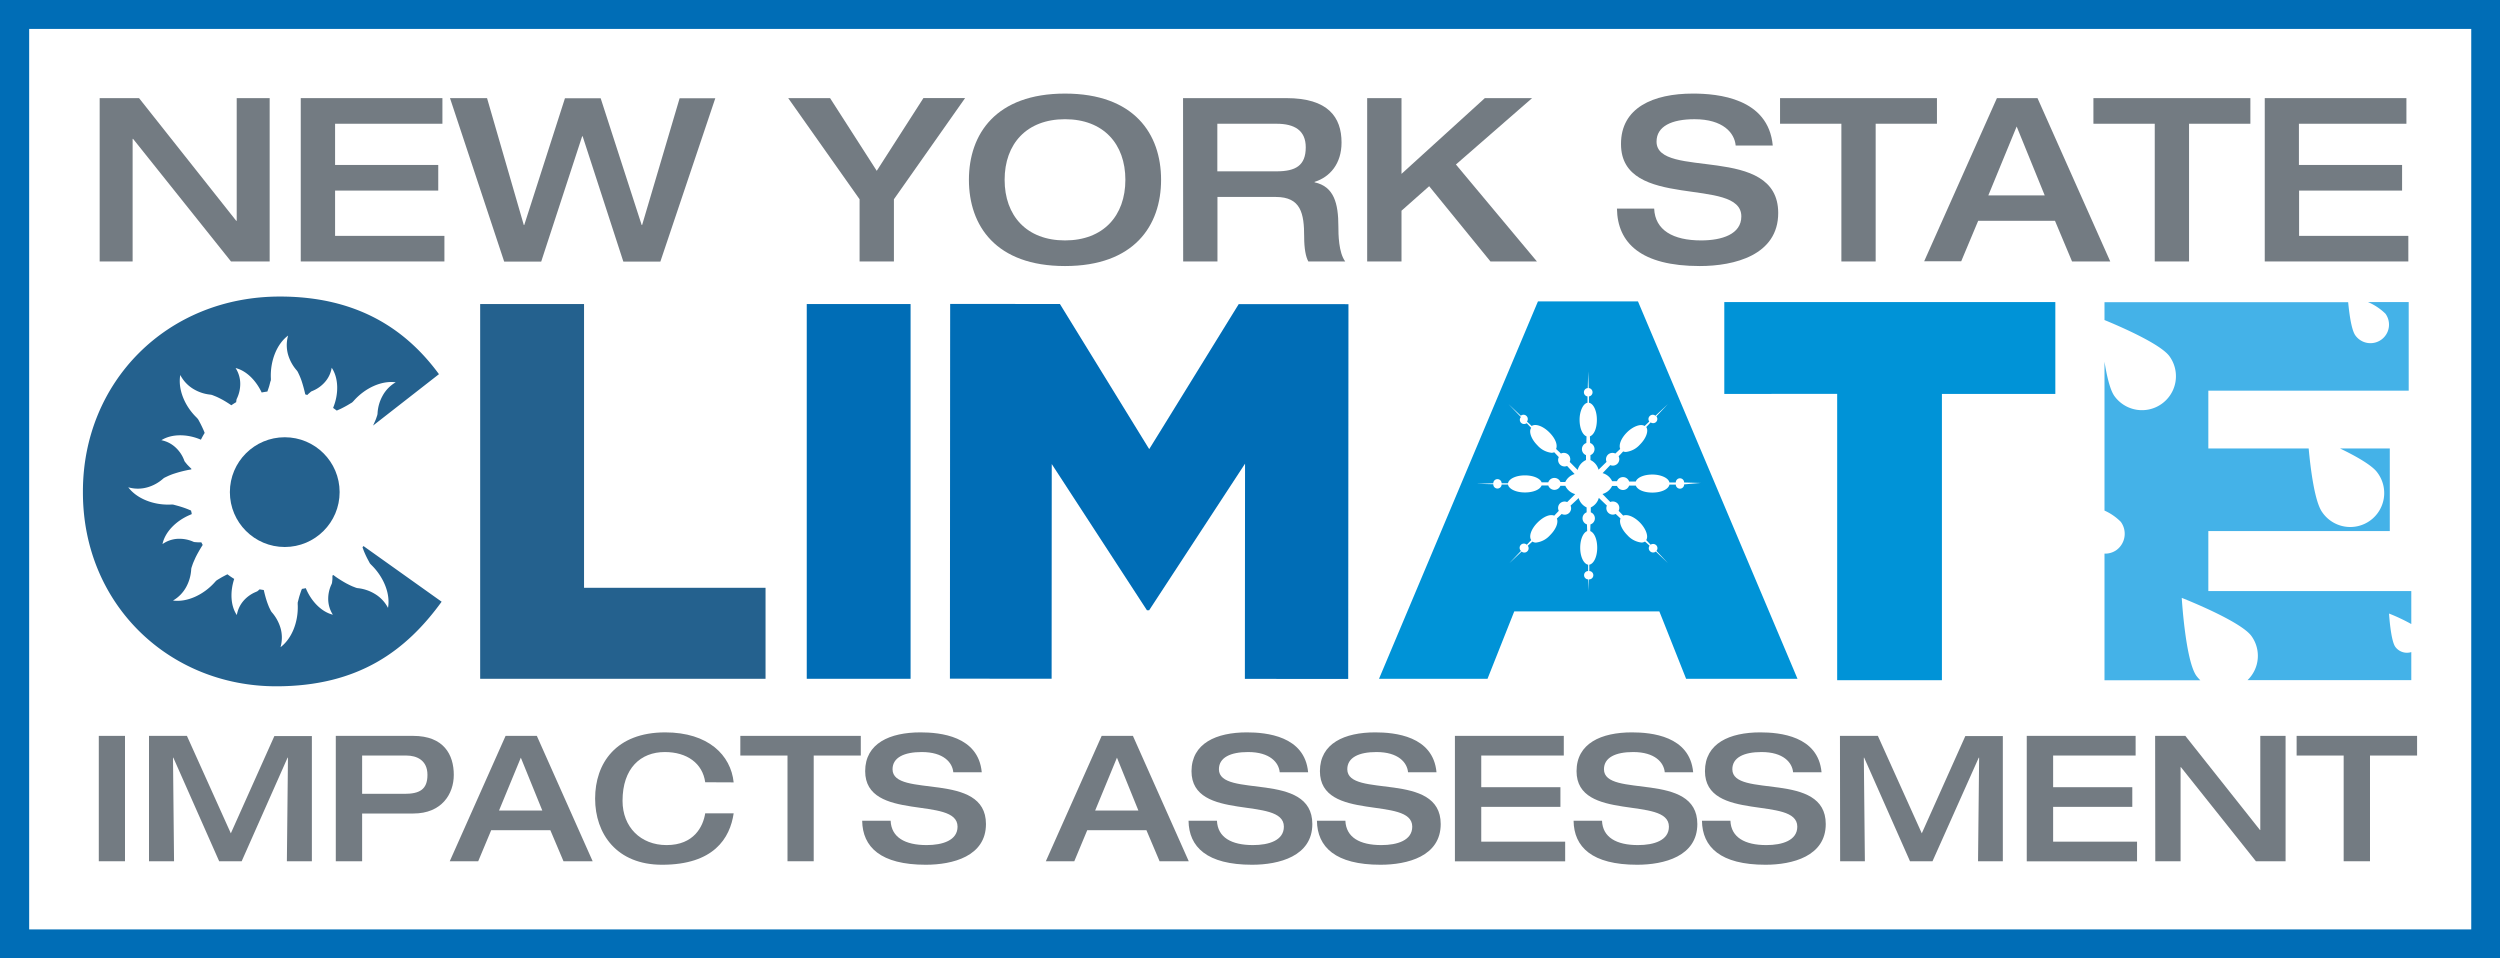 <?xml version="1.0" encoding="UTF-8"?> <svg xmlns="http://www.w3.org/2000/svg" width="600" height="230" viewBox="0 0 600 230"><g data-id="impact-assessment" fill="#737b82"><path d="M23.71,176.61H30V206.7H23.71Z"></path><path d="M35.76,176.61h9.1L55.4,200l10.45-23.35h9V206.7h-6l.26-24.86h-.09L58,206.7h-5.4l-11-24.86h-.08l.25,24.86H35.76Z"></path><path d="M80.59,176.61H99.14c7.37,0,9.77,4.51,9.77,9.36,0,4.59-2.91,9.27-9.69,9.27H86.91V206.7H80.59Zm6.32,13.91H97.07c3.58,0,5.52-1,5.52-4.55s-2.61-4.64-5.06-4.64H86.91Z"></path><path d="M121.34,176.61h7.5l13.4,30.09h-7l-3.16-7.46H117.89l-3.12,7.46h-6.83Zm8.81,17.91L125,181.84l-5.23,12.68Z"></path><path d="M169.25,187.74c-.63-4.55-4.38-7.25-9.69-7.25-5.81,0-10.15,3.88-10.15,11.71,0,6.28,4.34,10.62,10.57,10.62,6.58,0,8.77-4.46,9.27-7.62h6.83c-.88,6-4.8,12.34-17.19,12.34-10.87,0-16.06-7.41-16.06-15.88s5-15.89,16.82-15.89c10.36,0,15.76,5.48,16.43,12Z"></path><path d="M189,181.33H177.68v-4.72h28.91v4.72h-11.3V206.7H189Z"></path><path d="M220.91,175.77c4.64,0,13.91.84,14.71,9.57h-6.83c-.21-2.32-2.31-4.85-7.58-4.85-4.21,0-7,1.31-7,4.13,0,7.08,22.42.29,22.42,13.15,0,7.75-8,9.77-14.45,9.77-10.83,0-15.17-4.25-15.26-10.57h6.83c.17,4,3.46,5.85,8.64,5.85,3.83,0,7.42-1.13,7.42-4.42,0-7.46-22.17-1-22.17-13.32C207.64,178.38,213.58,175.77,220.91,175.77Z"></path><path d="M264.4,176.61h7.5l13.4,30.09h-7l-3.16-7.46H260.94l-3.11,7.46H251Zm8.81,17.91-5.14-12.68-5.23,12.68Z"></path><path d="M299.25,175.77c4.63,0,13.9.84,14.7,9.57h-6.82c-.21-2.32-2.32-4.85-7.59-4.85-4.21,0-7,1.31-7,4.13,0,7.08,22.42.29,22.42,13.15,0,7.75-8.05,9.77-14.46,9.77-10.83,0-15.17-4.25-15.25-10.57h6.82c.17,4,3.46,5.85,8.64,5.85,3.84,0,7.42-1.13,7.42-4.42,0-7.46-22.17-1-22.17-13.32C286,178.38,291.92,175.77,299.25,175.77Z"></path><path d="M330.05,175.77c4.64,0,13.91.84,14.71,9.57h-6.83c-.21-2.32-2.32-4.85-7.58-4.85-4.22,0-7,1.31-7,4.13,0,7.08,22.42.29,22.42,13.15,0,7.75-8,9.77-14.45,9.77-10.83,0-15.17-4.25-15.26-10.57h6.83c.17,4,3.45,5.85,8.64,5.85,3.83,0,7.41-1.13,7.41-4.42,0-7.46-22.16-1-22.16-13.32C316.78,178.38,322.72,175.77,330.05,175.77Z"></path><path d="M349.18,176.61h26.13v4.72H355.5v7.59h19v4.72h-19V202h20.14v4.72H349.18Z"></path><path d="M391.66,175.77c4.63,0,13.9.84,14.7,9.57h-6.82c-.21-2.32-2.32-4.85-7.59-4.85-4.21,0-7,1.31-7,4.13,0,7.08,22.41.29,22.41,13.15,0,7.75-8,9.77-14.45,9.77-10.83,0-15.17-4.25-15.25-10.57h6.82c.17,4,3.46,5.85,8.64,5.85,3.84,0,7.42-1.13,7.42-4.42,0-7.46-22.17-1-22.17-13.32C378.38,178.38,384.32,175.77,391.66,175.77Z"></path><path d="M422.46,175.77c4.64,0,13.91.84,14.71,9.57h-6.83c-.21-2.32-2.32-4.85-7.58-4.85-4.22,0-7,1.31-7,4.13,0,7.08,22.42.29,22.42,13.15,0,7.75-8.05,9.77-14.46,9.77-10.83,0-15.17-4.25-15.25-10.57h6.83c.16,4,3.45,5.85,8.63,5.85,3.84,0,7.42-1.13,7.42-4.42,0-7.46-22.16-1-22.16-13.32C409.19,178.38,415.13,175.77,422.46,175.77Z"></path><path d="M441.59,176.61h9.1L461.23,200l10.45-23.35h9V206.7h-5.95l.26-24.86h-.09L463.8,206.7h-5.4l-11-24.86h-.08l.25,24.86h-5.94Z"></path><path d="M486.42,176.61h26.13v4.72h-19.8v7.59h19v4.72h-19V202h20.14v4.72H486.42Z"></path><path d="M517.23,176.61h7.25l17.91,22.59h.08V176.61h6.07V206.7h-7.12l-18-22.59h-.08V206.7h-6.07Z"></path><path d="M562.48,181.33H551.19v-4.72H580.1v4.72H568.8V206.7h-6.32Z"></path></g><g data-id="climate"><path fill="#24618e" d="M87,131.35c.12.33.24.67.37,1,.27.64.55,1.25.84,1.8l.4.75.16.3a6.33,6.33,0,0,0,.47.5c2.85,2.84,4.49,6.83,3.88,10.19a8.38,8.38,0,0,0-3.17-3.36A9.93,9.93,0,0,0,86,141.17a2.09,2.09,0,0,1-.56-.11l-.85-.33c-.53-.23-1-.47-1.48-.72a29.07,29.07,0,0,1-2.54-1.58L80,138l-.22.15c0,.29,0,.57,0,.87l-.09.82a1.58,1.58,0,0,1-.16.46,8.1,8.1,0,0,0-.76,3.43,7,7,0,0,0,1.12,3.8c-2.74-.67-5.21-3.23-6.5-6.37-.3.08-.63.12-.94.18,0,.06,0,.13-.07.18-.24.66-.45,1.3-.62,1.89l-.21.82-.09.33a5,5,0,0,0,0,.69c.14,4-1.39,8-4.14,10.08a8.33,8.33,0,0,0,0-4.62,10,10,0,0,0-2-3.67,2.3,2.3,0,0,1-.33-.46l-.4-.82c-.22-.53-.42-1.05-.58-1.54-.29-.9-.51-1.76-.7-2.61-.33-.06-.67-.1-1-.17l-.44.38c-.21.18-.27.14-.42.23a8,8,0,0,0-2.88,2,7,7,0,0,0-1.73,3.56c-1.52-2.24-1.64-5.59-.63-8.67a19.51,19.51,0,0,1-1.63-1.11c-.55.28-1.09.56-1.56.83l-.73.44-.29.18a4.52,4.52,0,0,0-.48.49c-2.7,3-6.61,4.81-10,4.36a8.38,8.38,0,0,0,3.21-3.33,10,10,0,0,0,1.15-4,2.38,2.38,0,0,1,.08-.56l.29-.86c.2-.54.43-1,.65-1.52.46-.94.95-1.79,1.46-2.62.09-.15.19-.3.29-.45l-.33-.63c-.26,0-.51,0-.79,0l-.82-.06a1.36,1.36,0,0,1-.46-.15,8.22,8.22,0,0,0-3.45-.64A6.94,6.94,0,0,0,39,130.58c.59-2.91,3.28-5.61,6.58-7l.43-.19c0-.29-.11-.57-.16-.86-.42-.17-.86-.36-1.26-.51-.65-.24-1.29-.44-1.89-.61l-.82-.22-.33-.09a5.22,5.22,0,0,0-.69,0c-4,.14-8-1.4-10.08-4.15a8.33,8.33,0,0,0,4.62,0,9.62,9.62,0,0,0,3.67-2,2.3,2.3,0,0,1,.46-.33l.82-.39c.53-.23,1-.42,1.55-.59a28.23,28.23,0,0,1,2.89-.77c.39-.09.76-.15,1.13-.21,0-.06,0-.11,0-.17q-.48-.45-1-1l-.52-.64a1.27,1.27,0,0,1-.22-.44,8,8,0,0,0-1.94-2.92,7,7,0,0,0-3.51-1.84c2.48-1.57,6.25-1.53,9.49-.12a18.32,18.32,0,0,1,.9-1.63c-.06-.14-.11-.3-.17-.44-.27-.63-.56-1.24-.84-1.79l-.4-.75-.17-.3a5.65,5.65,0,0,0-.46-.51C44.3,97.37,42.66,93.38,43.27,90a8.41,8.41,0,0,0,3.17,3.37,9.76,9.76,0,0,0,3.94,1.33,2.82,2.82,0,0,1,.56.11l.85.34c.52.22,1,.47,1.48.72.81.44,1.54.91,2.25,1.39.38-.26.76-.51,1.16-.74l.06-.51a1.5,1.5,0,0,1,.16-.45,8.13,8.13,0,0,0,.76-3.43,7,7,0,0,0-1.12-3.8c2.59.63,4.92,3,6.26,5.87.45-.09.9-.16,1.37-.23.18-.52.36-1,.5-1.52l.21-.83L65,91.3a5.07,5.07,0,0,0,0-.68c-.13-4,1.4-8.05,4.15-10.09a8.33,8.33,0,0,0,0,4.62,9.91,9.91,0,0,0,2,3.67,2.64,2.64,0,0,1,.33.46l.39.83c.23.53.42,1,.59,1.54.32,1,.57,1.95.78,2.89a.43.43,0,0,0,0,.11c.17,0,.32.11.49.16l.22-.22.62-.54c.22-.18.28-.14.43-.23a8,8,0,0,0,2.87-2,6.92,6.92,0,0,0,1.74-3.56c1.66,2.46,1.72,6.27.36,9.57l0,.09c.29.2.57.41.85.62l.9-.4c.62-.3,1.22-.62,1.75-.93l.73-.44.29-.17a4.52,4.52,0,0,0,.48-.49c2.7-3,6.6-4.81,10-4.36a8.36,8.36,0,0,0-3.2,3.33,9.75,9.75,0,0,0-1.15,4,2.39,2.39,0,0,1-.08.57l-.29.86c-.21.54-.43,1-.66,1.51a.54.54,0,0,1-.07.13L105.35,89.8c-8-10.92-19.79-18.63-38.17-18.63C40,71.17,19.9,91.73,19.9,117.94v.26c0,26.85,20.69,46.51,46.39,46.51,19.78,0,31.22-8.6,39.7-20.3L87.23,131.05Z"></path><circle fill="#24618e" cx="68.34" cy="118.11" r="13.17"></circle><polygon fill="#24618e" points="140.17 72.97 115.24 72.97 115.24 162.91 183.73 162.91 183.73 141.07 140.17 141.07 140.17 72.97"></polygon><polygon fill="#006db6" points="199.09 72.97 193.62 72.97 193.62 162.91 218.54 162.91 218.54 80.37 218.54 72.97 199.09 72.97"></polygon><polygon fill="#006db6" points="297.29 72.99 278.8 102.96 275.81 107.79 271.01 99.99 254.38 72.96 228.04 72.94 228.03 83.61 227.98 162.88 252.39 162.9 252.42 111.37 275.27 146.47 275.79 146.47 298.81 111.28 298.77 162.93 323.57 162.95 323.6 120.03 323.63 73 297.29 72.99"></polygon><path fill="#0093d7" d="M430.43,160.61,393.11,72.33h-24l-23.58,56-14.57,34.59H357l6.42-16.18h34.82l.78,1.94,5.65,14.24H431.4Zm-26.24-44.36a1,1,0,0,1-2,.06l-1.53,0c-.2,1.09-1.92,1.91-4.07,1.91s-3.62-.71-4-1.68l-1.6,0a1.55,1.55,0,0,1-2.91.08l-1.17,0a3.67,3.67,0,0,1-2.32,1.94l1.88,1.92a1.59,1.59,0,0,1,1.71.32,1.54,1.54,0,0,1,.29,1.79l1.1,1.16c.95-.41,2.6.23,4,1.65s2.14,3.3,1.52,4.21l1.06,1.12a1.07,1.07,0,0,1,1.33.11,1,1,0,0,1,.07,1.37l2.75,2.92-2.91-2.76a1,1,0,0,1-.64.23,1,1,0,0,1-.73-.3,1,1,0,0,1-.11-1.33l-1.12-1a1.47,1.47,0,0,1-.85.24,5.33,5.33,0,0,1-3.37-1.77c-1.41-1.41-2.05-3.05-1.64-4l-1.17-1.1a1.5,1.5,0,0,1-.69.17,1.55,1.55,0,0,1-1.09-.45,1.56,1.56,0,0,1-.33-1.72l-1.93-1.85a3.59,3.59,0,0,1-1.93,2.29l0,1.18a1.54,1.54,0,0,1-.08,2.9l-.05,1.6c1,.39,1.67,2,1.67,4,0,2.15-.82,3.86-1.9,4.07l0,1.52a1,1,0,0,1-.06,2l-.08,2.73,0,1.27,0-1.3-.08-2.7a1,1,0,0,1-.06-2l0-1.52c-1.08-.21-1.9-1.92-1.9-4.07,0-2,.7-3.62,1.67-4l-.05-1.6a1.54,1.54,0,0,1-.08-2.9l0-1.18a3.54,3.54,0,0,1-1.91-2.24l-1.95,1.81a1.54,1.54,0,0,1-2.12,2l-1.16,1.1c.41,1-.23,2.6-1.64,4a5.33,5.33,0,0,1-3.37,1.77,1.52,1.52,0,0,1-.86-.24l-1.11,1a1,1,0,0,1-.11,1.33,1,1,0,0,1-1.37.07l-2.43,2.3-.48.46.44-.48,2.31-2.44a1,1,0,0,1,1.4-1.48l1.06-1.12c-.62-.91,0-2.69,1.52-4.21s3.06-2.06,4-1.65l1.1-1.16a1.54,1.54,0,0,1,.29-1.79,1.59,1.59,0,0,1,1.72-.31l1.93-1.91a3.71,3.71,0,0,1-2.38-2l-1.17,0a1.55,1.55,0,0,1-2.91-.08l-1.6,0c-.38,1-2,1.68-4,1.68-2.16,0-3.87-.82-4.07-1.91l-1.53,0a1,1,0,0,1-2-.06l-4-.11,4-.12a1,1,0,0,1,2,0l1.53,0c.2-1.08,1.91-1.9,4.07-1.9,2,0,3.62.71,4,1.67l1.6,0a1.55,1.55,0,0,1,2.91-.08l1.17,0a3.57,3.57,0,0,1,2.24-1.91l-1.81-1.94a1.57,1.57,0,0,1-.6.12,1.55,1.55,0,0,1-1.39-2.24l-1.1-1.17a1.5,1.5,0,0,1-.64.13,5.33,5.33,0,0,1-3.37-1.77c-1.52-1.52-2.14-3.3-1.52-4.21l-1.06-1.12a1.09,1.09,0,0,1-.6.19,1,1,0,0,1-.8-1.67L362.05,97,365,99.77a1,1,0,0,1,1.37.08,1,1,0,0,1,.3.73,1,1,0,0,1-.19.59l1.13,1.07c.91-.62,2.69,0,4.21,1.51s2.05,3.06,1.64,4l1.17,1.1a1.58,1.58,0,0,1,1.78.28,1.56,1.56,0,0,1,.32,1.73l1.91,1.93a3.63,3.63,0,0,1,2-2.38l0-1.18a1.55,1.55,0,0,1,.08-2.91l.05-1.59c-1-.39-1.67-2-1.67-4s.82-3.87,1.9-4.07l0-1.52a1,1,0,0,1-.86-1,1,1,0,0,1,.92-1l.11-4,.12,4a1,1,0,0,1,.92,1,1,1,0,0,1-.86,1l0,1.52c1.08.2,1.9,1.92,1.9,4.07s-.7,3.62-1.67,4l.05,1.59a1.55,1.55,0,0,1,.08,2.91l0,1.18a3.59,3.59,0,0,1,1.94,2.32l1.92-1.88a1.56,1.56,0,0,1,.33-1.72,1.58,1.58,0,0,1,1.78-.28l1.17-1.1c-.41-1,.23-2.6,1.64-4s3.3-2.13,4.21-1.51l1.13-1.07a1,1,0,0,1-.2-.59,1,1,0,0,1,.31-.73,1,1,0,0,1,1.37-.07L400.28,97l-2.75,2.92a1,1,0,0,1,.23.64,1,1,0,0,1-1,1,1,1,0,0,1-.6-.19l-1.06,1.12c.62.91,0,2.69-1.52,4.21a5.33,5.33,0,0,1-3.37,1.77,1.47,1.47,0,0,1-.64-.13l-1.1,1.17a1.55,1.55,0,0,1-1.39,2.24,1.42,1.42,0,0,1-.61-.13l-1.85,1.93a3.62,3.62,0,0,1,2.29,1.93l1.17,0a1.55,1.55,0,0,1,2.91.08l1.6,0c.38-1,2-1.67,4-1.67s3.87.82,4.07,1.9l1.53,0a1,1,0,0,1,2,0l4,.12Z"></path><polygon fill="#0093d7" points="440.92 163.24 466.06 163.24 466.06 94.54 493.28 94.54 493.28 72.5 413.83 72.5 413.83 94.54 440.92 94.53 440.92 163.24"></polygon><path fill="#44b2e8" d="M527.15,162.22c-2.64-3.65-3.53-18.73-3.53-18.73s14.07,5.51,16.72,9.15a8.1,8.1,0,0,1-.93,10.59h39.3V156.5a3.46,3.46,0,0,1-3.83-1.25c-1.13-1.56-1.51-8-1.51-8a45.16,45.16,0,0,1,5.34,2.52v-7.92H530V127.46h43.55V107.63H561.6c3.73,1.79,7.65,4,8.92,5.73a8.15,8.15,0,1,1-13.18,9.58c-1.85-2.54-2.83-10.64-3.26-15.31H530V93.76h48.09V72.5h-9.77a13.65,13.65,0,0,1,4.19,2.79,4.45,4.45,0,0,1-7.2,5.24c-1-1.34-1.5-5.44-1.75-8H505.08v4.28c3.38,1.39,13.39,5.67,15.59,8.69a8.15,8.15,0,0,1-13.19,9.58c-1.07-1.47-1.85-4.82-2.4-8.28v35.74a12.8,12.8,0,0,1,3.92,2.71,4.85,4.85,0,0,1-1.07,6.78,4.71,4.71,0,0,1-2.85.84v30.39h23A8.83,8.83,0,0,1,527.15,162.22Z"></path></g><g data-id="new-york-state" fill="#737b82"><path d="M23.92,23.55h9.45L56.7,53h.11V23.55h7.91v39.2H55.44L31.94,33.33h-.11V62.75H23.92Z"></path><path d="M72.18,23.55h34V29.7H80.42v9.89h24.76v6.15H80.42V56.61h26.24v6.14H72.18Z"></path><path d="M108,23.55h8.89L125.71,54h.11l9.77-30.42h8.57L154,54h.11l9-30.42h8.56l-13.18,39.2h-8.89l-9.77-30.08h-.11l-9.83,30.08H121Z"></path><path d="M206.3,47.82,189.17,23.55h10.05L210.42,41l11.2-17.46h10L214.54,47.82V62.75H206.3Z"></path><path d="M232.54,43.15c0-11,6.48-20.69,23.06-20.69s23.06,9.66,23.06,20.69-6.48,20.7-23.06,20.7S232.54,54.19,232.54,43.15Zm37.55,0c0-8.61-5.27-14.54-14.49-14.54s-14.49,5.93-14.49,14.54S246.38,57.7,255.6,57.7,270.09,51.77,270.09,43.15Z"></path><path d="M283.93,23.55h24.81c10,0,13.23,4.56,13.23,10.66,0,5.1-2.8,8.29-6.47,9.44v.11c4.66,1,5.71,5.05,5.71,10.6,0,1.86.05,6.25,1.64,8.39H314c-.61-1.09-1-3.07-1-5.92,0-5.6-.77-9.56-6.81-9.56h-14V62.75h-8.23Zm22.45,17.57c4.56,0,7-1.37,7-5.76,0-4.06-2.69-5.66-7-5.66H292.16V41.12Z"></path><path d="M328.12,23.55h8.24V41.73l20-18.18H367.7L349.42,39.48l19.44,23.27H357.71L343,44.69l-6.64,5.88V62.75h-8.24Z"></path><path d="M406.3,22.46c6,0,18.11,1.09,19.16,12.46h-8.9c-.27-3-3-6.31-9.88-6.31-5.49,0-9.11,1.7-9.11,5.38,0,9.22,29.2.38,29.2,17.13,0,10.1-10.48,12.73-18.83,12.73-14.11,0-19.76-5.54-19.87-13.78H397c.22,5.16,4.51,7.63,11.26,7.63,5,0,9.66-1.48,9.66-5.76,0-9.72-28.88-1.26-28.88-17.35C389,25.86,396.74,22.46,406.3,22.46Z"></path><path d="M441.93,29.7H427.21V23.55h37.66V29.7H450.16V62.75h-8.23Z"></path><path d="M479.26,23.55H489l17.46,39.2h-9.17L493.2,53H474.76l-4.07,9.71H461.8Zm11.47,23.34L484,30.36l-6.8,16.53Z"></path><path d="M517.14,29.7H502.42V23.55h37.67V29.7H525.37V62.75h-8.23Z"></path><path d="M543.54,23.55h34V29.7h-25.8v9.89h24.76v6.15H551.78V56.61H578v6.14H543.54Z"></path></g><path fill="#006db6" d="M600,230H0V0H600ZM7,223.06h586.1V6.94H7Z"></path></svg> 